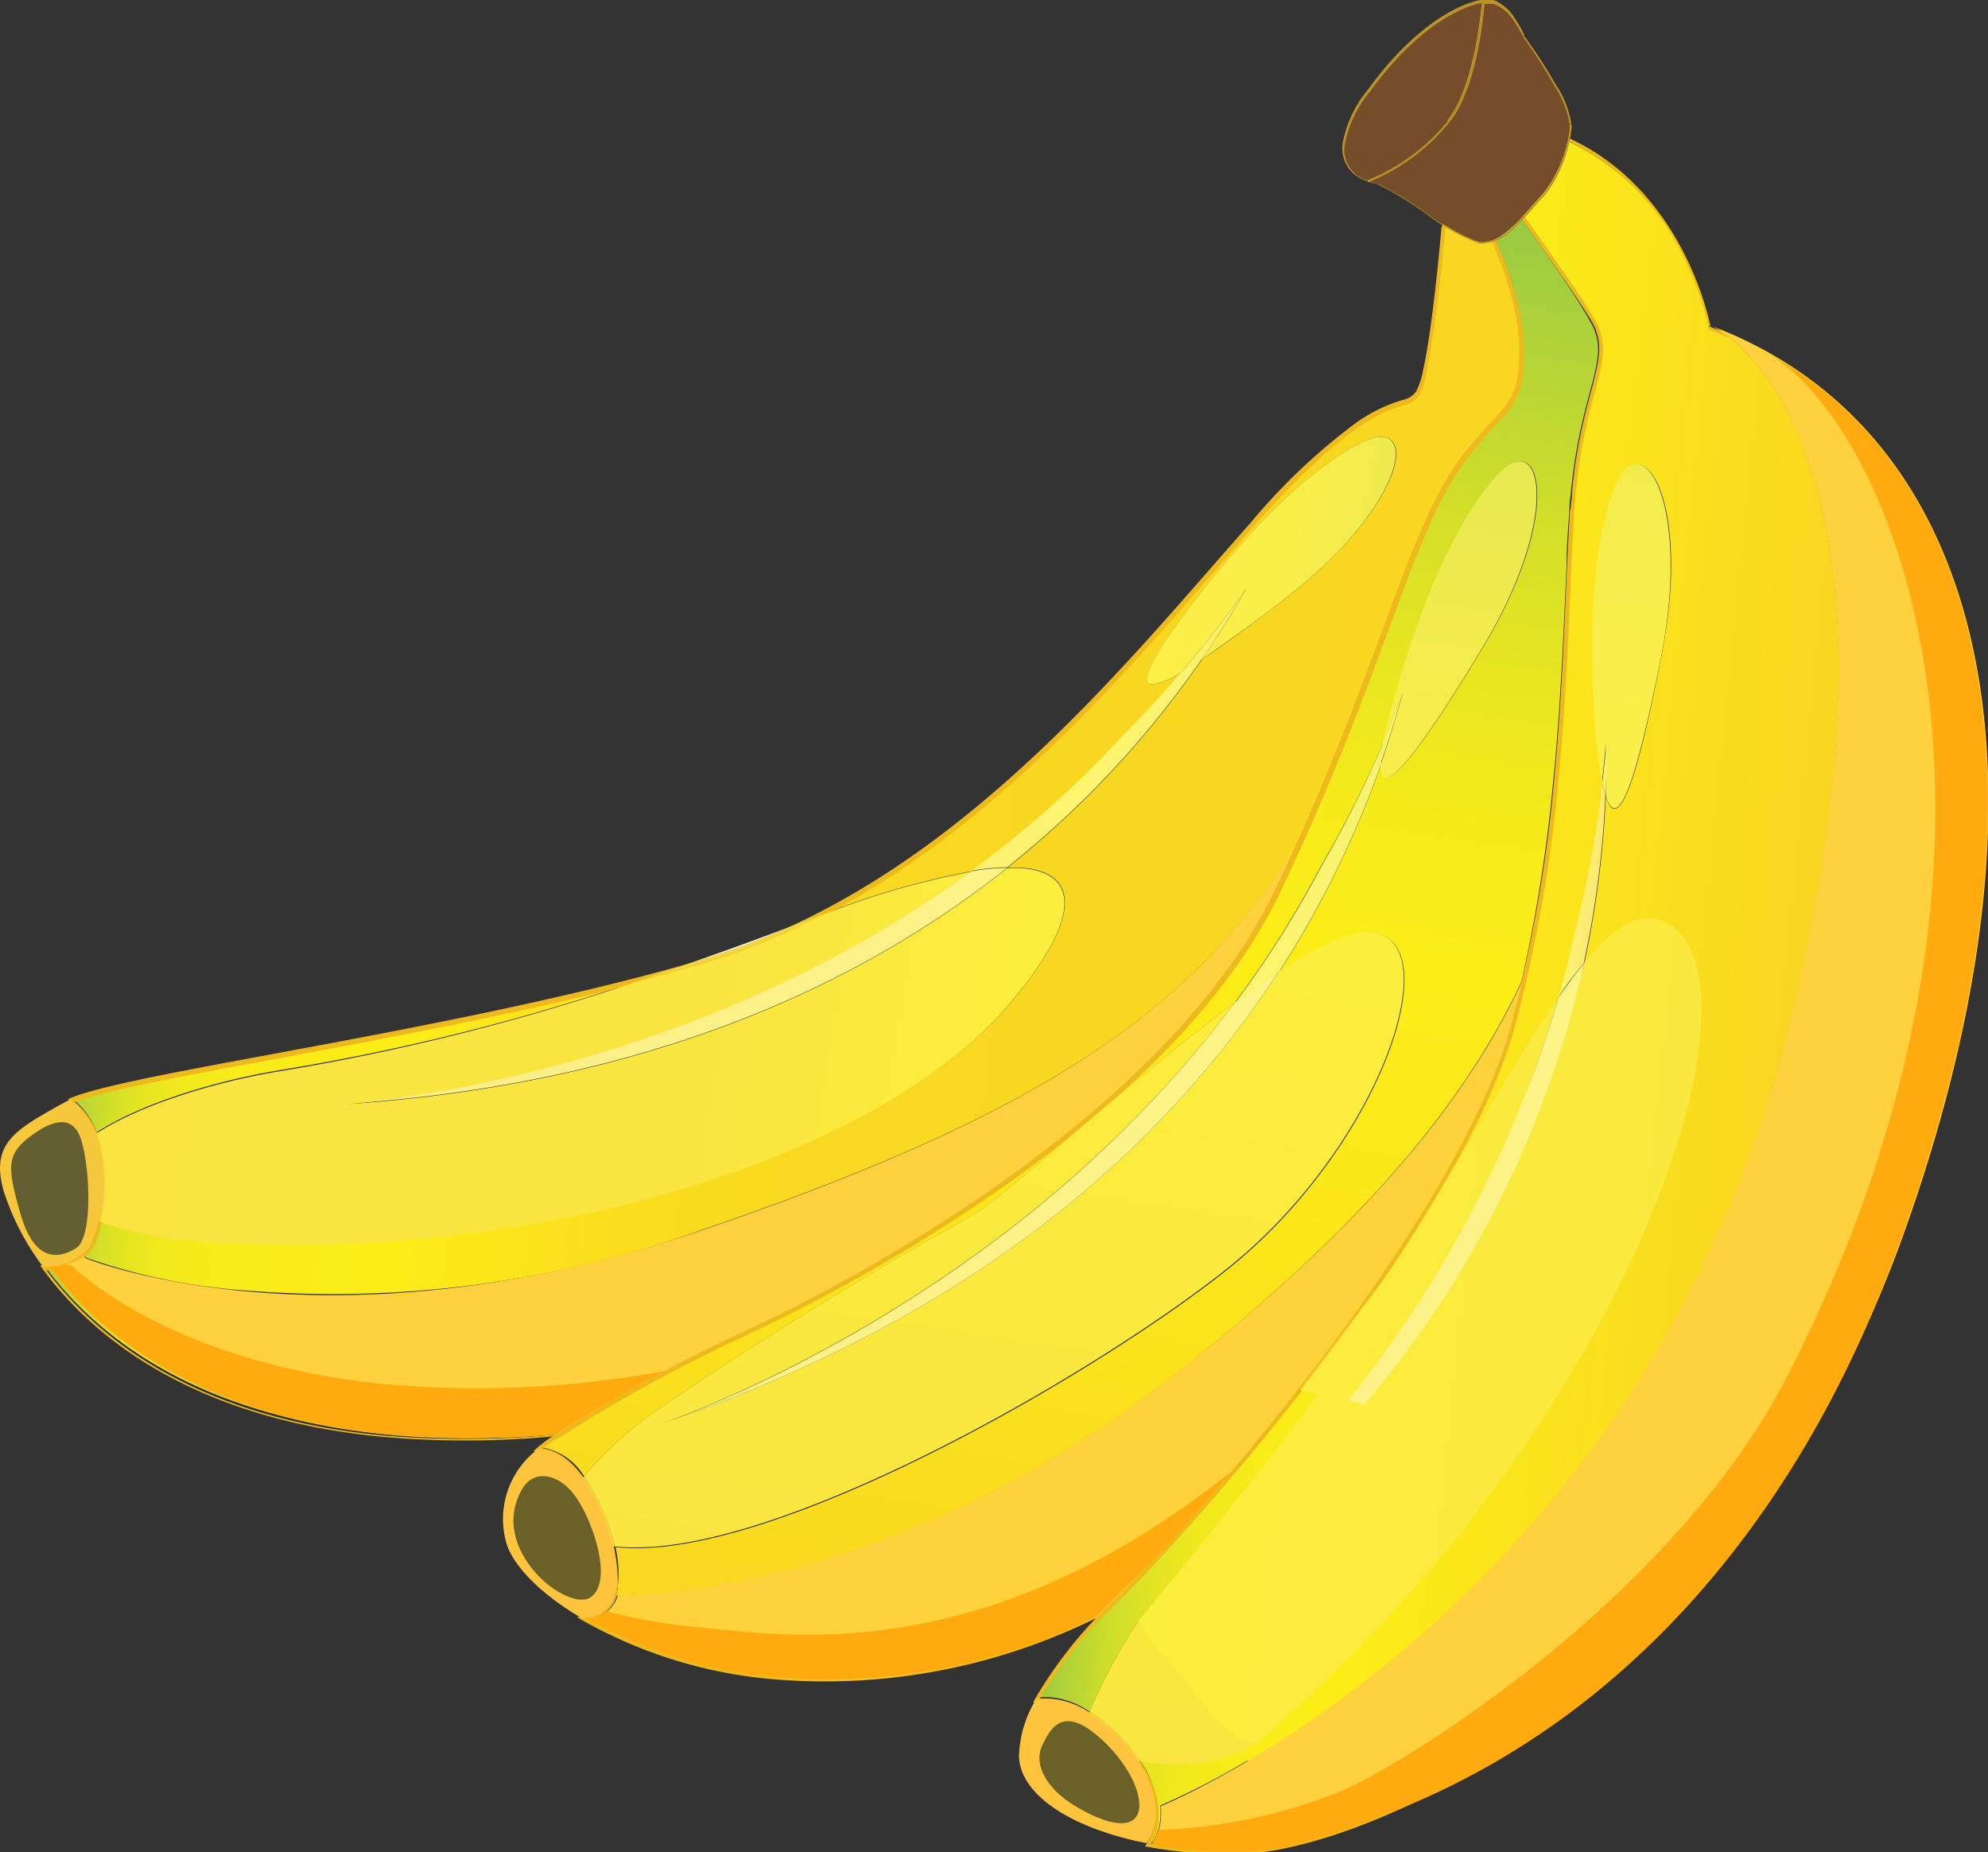 <?xml version="1.0" encoding="UTF-8"?>
<svg xmlns="http://www.w3.org/2000/svg" xmlns:xlink="http://www.w3.org/1999/xlink" id="Слой_4" data-name="Слой 4" viewBox="0 0 124.53 116.02">
  <rect x="0" y="0" width="124.53" height="116.02" fill="#333333" stroke="none"/>
  <defs>
    <style>.cls-1{fill:url(#linear-gradient);}.cls-2{fill:url(#linear-gradient-2);}.cls-3{fill:#edb91d;}.cls-4{fill:#fef8b3;}.cls-5{fill:url(#linear-gradient-3);}.cls-6{fill:#f4d43f;}.cls-7{fill:#f6c63b;}.cls-8{fill:#635f30;}.cls-9{fill:#ffd13e;}.cls-10{fill:#ffab0e;}.cls-11{fill:url(#linear-gradient-4);}.cls-12{fill:url(#linear-gradient-5);}.cls-13{fill:#ffd13b;}.cls-14{fill:url(#linear-gradient-6);}.cls-15{fill:#ed9807;}.cls-16{fill:#ffc43d;}.cls-17{fill:#6a6129;}.cls-18{fill:url(#linear-gradient-7);}.cls-19{fill:url(#linear-gradient-8);}.cls-20{fill:#ffd13f;}.cls-21{fill:#ffab0f;}.cls-22{fill:url(#linear-gradient-9);}.cls-23{fill:url(#linear-gradient-10);}.cls-24{fill:url(#linear-gradient-11);}.cls-25{fill:url(#linear-gradient-12);}.cls-26{fill:url(#linear-gradient-13);}.cls-27{fill:url(#linear-gradient-14);}.cls-28{fill:#754d2a;}.cls-29{fill:#bc9326;}.cls-30{fill:url(#linear-gradient-15);}.cls-31{fill:url(#linear-gradient-16);}.cls-32{fill:url(#linear-gradient-17);}.cls-33{fill:url(#linear-gradient-18);}.cls-34{fill:url(#linear-gradient-19);}.cls-35{fill:url(#linear-gradient-20);}</style>
    <linearGradient id="linear-gradient" x1="-93.68" y1="249.52" x2="-49.73" y2="249.52" gradientTransform="matrix(-1, -0.1, -0.1, 1, 708.55, 83.15)" gradientUnits="userSpaceOnUse">
      <stop offset="0" stop-color="#f8d621"></stop>
      <stop offset="0.57" stop-color="#fced17"></stop>
      <stop offset="0.7" stop-color="#f9ec18"></stop>
      <stop offset="0.78" stop-color="#f1e91c"></stop>
      <stop offset="0.84" stop-color="#e3e422"></stop>
      <stop offset="0.9" stop-color="#cedd2b"></stop>
      <stop offset="0.95" stop-color="#b4d337"></stop>
      <stop offset="1" stop-color="#94c845"></stop>
      <stop offset="1" stop-color="#91c746"></stop>
    </linearGradient>
    <linearGradient id="linear-gradient-2" x1="-71.77" y1="240.94" x2="14.98" y2="240.94" gradientTransform="matrix(-1, -0.1, -0.1, 1, 708.55, 83.15)" gradientUnits="userSpaceOnUse">
      <stop offset="0" stop-color="#f8d621"></stop>
      <stop offset="0.44" stop-color="#f8d820"></stop>
      <stop offset="0.6" stop-color="#fadf1d"></stop>
      <stop offset="0.72" stop-color="#fcea18"></stop>
      <stop offset="0.74" stop-color="#fced17"></stop>
      <stop offset="0.85" stop-color="#faec18"></stop>
      <stop offset="0.9" stop-color="#f3ea1b"></stop>
      <stop offset="0.93" stop-color="#e7e620"></stop>
      <stop offset="0.95" stop-color="#d7e027"></stop>
      <stop offset="0.97" stop-color="#c1d831"></stop>
      <stop offset="0.99" stop-color="#a6ce3d"></stop>
      <stop offset="1" stop-color="#91c746"></stop>
    </linearGradient>
    <linearGradient id="linear-gradient-3" x1="-191.98" y1="1279.89" x2="-191.37" y2="1279.89" gradientTransform="translate(53411.11 -167960.52) rotate(8.87) scale(136.28)" gradientUnits="userSpaceOnUse">
      <stop offset="0" stop-color="#fae341"></stop>
      <stop offset="0.51" stop-color="#fae540"></stop>
      <stop offset="0.7" stop-color="#fcec3d"></stop>
      <stop offset="0.74" stop-color="#fcee3c"></stop>
      <stop offset="0.87" stop-color="#faed3d"></stop>
      <stop offset="0.92" stop-color="#f3eb40"></stop>
      <stop offset="0.95" stop-color="#e7e745"></stop>
      <stop offset="0.98" stop-color="#d7e14c"></stop>
      <stop offset="1" stop-color="#c5db54"></stop>
    </linearGradient>
    <linearGradient id="linear-gradient-4" x1="-187.87" y1="1280.68" x2="-187.26" y2="1280.68" gradientTransform="translate(-202429.88 -62562.87) rotate(-81.13) scale(164.31)" gradientUnits="userSpaceOnUse">
      <stop offset="0" stop-color="#f8d621"></stop>
      <stop offset="0.23" stop-color="#fae31b"></stop>
      <stop offset="0.5" stop-color="#fced17"></stop>
      <stop offset="0.58" stop-color="#f7eb19"></stop>
      <stop offset="0.69" stop-color="#e8e620"></stop>
      <stop offset="0.8" stop-color="#d0de2a"></stop>
      <stop offset="0.91" stop-color="#afd239"></stop>
      <stop offset="1" stop-color="#91c746"></stop>
    </linearGradient>
    <linearGradient id="linear-gradient-5" x1="-187.87" y1="1280.69" x2="-187.26" y2="1280.69" gradientTransform="translate(-202433.6 -62563.36) rotate(-81.13) scale(164.31)" gradientUnits="userSpaceOnUse">
      <stop offset="0" stop-color="#fae341"></stop>
      <stop offset="0.06" stop-color="#fae540"></stop>
      <stop offset="0.5" stop-color="#fcee3c"></stop>
      <stop offset="0.62" stop-color="#f7ec3e"></stop>
      <stop offset="0.77" stop-color="#e9e744"></stop>
      <stop offset="0.93" stop-color="#d1df4f"></stop>
      <stop offset="1" stop-color="#c5db54"></stop>
    </linearGradient>
    <linearGradient id="linear-gradient-6" x1="-187.87" y1="1280.77" x2="-187.28" y2="1280.77" gradientTransform="translate(-202466.75 -62568.62) rotate(-81.13) scale(164.31)" gradientUnits="userSpaceOnUse">
      <stop offset="0" stop-color="#f8af08"></stop>
      <stop offset="0.23" stop-color="#faba06"></stop>
      <stop offset="0.5" stop-color="#fcc205"></stop>
      <stop offset="0.58" stop-color="#f7c106"></stop>
      <stop offset="0.69" stop-color="#e9bc07"></stop>
      <stop offset="0.8" stop-color="#d1b509"></stop>
      <stop offset="0.91" stop-color="#afac0d"></stop>
      <stop offset="1" stop-color="#91a310"></stop>
    </linearGradient>
    <linearGradient id="linear-gradient-7" x1="-114.62" y1="270.2" x2="-10.3" y2="270.2" gradientTransform="matrix(-1, -0.1, -0.1, 1, 708.55, 83.15)" gradientUnits="userSpaceOnUse">
      <stop offset="0" stop-color="#fae341"></stop>
      <stop offset="0.57" stop-color="#fcee3c"></stop>
      <stop offset="0.73" stop-color="#f9ed3d"></stop>
      <stop offset="0.83" stop-color="#f1ea41"></stop>
      <stop offset="0.9" stop-color="#e3e547"></stop>
      <stop offset="0.97" stop-color="#cfde50"></stop>
      <stop offset="1" stop-color="#c5db54"></stop>
    </linearGradient>
    <linearGradient id="linear-gradient-8" x1="-188.03" y1="1280.78" x2="-187.41" y2="1280.78" gradientTransform="translate(-219053.2 -67734.68) rotate(-81.13) scale(177.76)" xlink:href="#linear-gradient-5"></linearGradient>
    <linearGradient id="linear-gradient-9" x1="-80.14" y1="241.8" x2="-76.8" y2="241.8" gradientTransform="matrix(-1, -0.1, -0.1, 1, 708.55, 83.15)" gradientUnits="userSpaceOnUse">
      <stop offset="0" stop-color="#fbe675"></stop>
      <stop offset="0.57" stop-color="#fdf46f"></stop>
      <stop offset="0.72" stop-color="#faf370"></stop>
      <stop offset="0.81" stop-color="#f2f074"></stop>
      <stop offset="0.89" stop-color="#e4eb7a"></stop>
      <stop offset="0.95" stop-color="#cfe383"></stop>
      <stop offset="1" stop-color="#bbdc8c"></stop>
    </linearGradient>
    <linearGradient id="linear-gradient-10" x1="-188.03" y1="1280.72" x2="-187.41" y2="1280.72" gradientTransform="translate(-219030.68 -67731.21) rotate(-81.13) scale(177.76)" gradientUnits="userSpaceOnUse">
      <stop offset="0" stop-color="#fcee89"></stop>
      <stop offset="0.57" stop-color="#fdf486"></stop>
      <stop offset="0.76" stop-color="#faf387"></stop>
      <stop offset="0.87" stop-color="#f2f08b"></stop>
      <stop offset="0.96" stop-color="#e4ec91"></stop>
      <stop offset="1" stop-color="#dbe995"></stop>
    </linearGradient>
    <linearGradient id="linear-gradient-11" x1="-191.97" y1="1279.99" x2="-191.37" y2="1279.99" gradientTransform="translate(53416.84 -167996.63) rotate(8.87) scale(136.28)" gradientUnits="userSpaceOnUse">
      <stop offset="0" stop-color="#fbe675"></stop>
      <stop offset="0.49" stop-color="#fbe874"></stop>
      <stop offset="0.67" stop-color="#fcef71"></stop>
      <stop offset="0.74" stop-color="#fdf46f"></stop>
      <stop offset="0.86" stop-color="#fbf370"></stop>
      <stop offset="0.91" stop-color="#f4f173"></stop>
      <stop offset="0.94" stop-color="#e8ed78"></stop>
      <stop offset="0.97" stop-color="#d8e67f"></stop>
      <stop offset="0.99" stop-color="#c2de89"></stop>
      <stop offset="1" stop-color="#bbdc8c"></stop>
    </linearGradient>
    <linearGradient id="linear-gradient-12" x1="-191.98" y1="1279.91" x2="-191.37" y2="1279.91" gradientTransform="translate(53412.39 -167968.43) rotate(8.87) scale(136.28)" gradientUnits="userSpaceOnUse">
      <stop offset="0" stop-color="#fcee89"></stop>
      <stop offset="0.58" stop-color="#fcf088"></stop>
      <stop offset="0.74" stop-color="#fdf486"></stop>
      <stop offset="0.88" stop-color="#fbf387"></stop>
      <stop offset="0.94" stop-color="#f4f18a"></stop>
      <stop offset="0.97" stop-color="#e8ed8f"></stop>
      <stop offset="1" stop-color="#dbe995"></stop>
    </linearGradient>
    <linearGradient id="linear-gradient-13" x1="-187.88" y1="1280.63" x2="-187.26" y2="1280.63" gradientTransform="translate(-202407.62 -62559.31) rotate(-81.13) scale(164.31)" gradientUnits="userSpaceOnUse">
      <stop offset="0" stop-color="#fbe675"></stop>
      <stop offset="0.12" stop-color="#fcea73"></stop>
      <stop offset="0.5" stop-color="#fdf46f"></stop>
      <stop offset="0.61" stop-color="#f8f271"></stop>
      <stop offset="0.75" stop-color="#eaed77"></stop>
      <stop offset="0.89" stop-color="#d2e482"></stop>
      <stop offset="1" stop-color="#bbdc8c"></stop>
    </linearGradient>
    <linearGradient id="linear-gradient-14" x1="-187.87" y1="1280.7" x2="-187.26" y2="1280.7" gradientTransform="translate(-202436.45 -62563.77) rotate(-81.13) scale(164.31)" gradientUnits="userSpaceOnUse">
      <stop offset="0" stop-color="#fcee89"></stop>
      <stop offset="0.5" stop-color="#fdf486"></stop>
      <stop offset="0.66" stop-color="#f8f288"></stop>
      <stop offset="0.86" stop-color="#eaee8f"></stop>
      <stop offset="1" stop-color="#dbe995"></stop>
    </linearGradient>
    <linearGradient id="linear-gradient-15" x1="-191.98" y1="1280.05" x2="-191.37" y2="1280.05" gradientTransform="translate(53420.6 -168019.63) rotate(8.87) scale(136.28)" gradientUnits="userSpaceOnUse">
      <stop offset="0" stop-color="#fbe74b"></stop>
      <stop offset="0.55" stop-color="#fbe94a"></stop>
      <stop offset="0.74" stop-color="#fcef48"></stop>
      <stop offset="0.88" stop-color="#faee49"></stop>
      <stop offset="0.93" stop-color="#f3ec4c"></stop>
      <stop offset="0.97" stop-color="#e8e851"></stop>
      <stop offset="1" stop-color="#d7e258"></stop>
      <stop offset="1" stop-color="#d5e159"></stop>
    </linearGradient>
    <linearGradient id="linear-gradient-16" x1="-191.98" y1="1280.03" x2="-191.37" y2="1280.03" gradientTransform="translate(53419.17 -168011.98) rotate(8.87) scale(136.28)" gradientUnits="userSpaceOnUse">
      <stop offset="0" stop-color="#fcec69"></stop>
      <stop offset="0.6" stop-color="#fcee68"></stop>
      <stop offset="0.74" stop-color="#fcf167"></stop>
      <stop offset="0.9" stop-color="#faf068"></stop>
      <stop offset="0.95" stop-color="#f3ee6b"></stop>
      <stop offset="0.99" stop-color="#e8ea71"></stop>
      <stop offset="1" stop-color="#e5e972"></stop>
    </linearGradient>
    <linearGradient id="linear-gradient-17" x1="-187.87" y1="1280.6" x2="-187.26" y2="1280.6" gradientTransform="translate(-202396.24 -62557.56) rotate(-81.13) scale(164.31)" gradientUnits="userSpaceOnUse">
      <stop offset="0" stop-color="#fbe74b"></stop>
      <stop offset="0.5" stop-color="#fcef48"></stop>
      <stop offset="0.65" stop-color="#f7ed4a"></stop>
      <stop offset="0.83" stop-color="#e8e851"></stop>
      <stop offset="1" stop-color="#d5e159"></stop>
    </linearGradient>
    <linearGradient id="linear-gradient-18" x1="-187.87" y1="1280.62" x2="-187.26" y2="1280.62" gradientTransform="translate(-202401.69 -62558.35) rotate(-81.13) scale(164.31)" gradientUnits="userSpaceOnUse">
      <stop offset="0" stop-color="#fcec69"></stop>
      <stop offset="0.5" stop-color="#fcf167"></stop>
      <stop offset="0.71" stop-color="#f7ef69"></stop>
      <stop offset="0.95" stop-color="#e9ea70"></stop>
      <stop offset="1" stop-color="#e5e972"></stop>
    </linearGradient>
    <linearGradient id="linear-gradient-19" x1="-188.03" y1="1280.71" x2="-187.41" y2="1280.71" gradientTransform="translate(-219023.13 -67729.97) rotate(-81.13) scale(177.76)" gradientUnits="userSpaceOnUse">
      <stop offset="0" stop-color="#fbe74b"></stop>
      <stop offset="0.57" stop-color="#fcef48"></stop>
      <stop offset="0.75" stop-color="#f9ee49"></stop>
      <stop offset="0.86" stop-color="#f1eb4d"></stop>
      <stop offset="0.94" stop-color="#e3e653"></stop>
      <stop offset="1" stop-color="#d5e159"></stop>
    </linearGradient>
    <linearGradient id="linear-gradient-20" x1="-188.02" y1="1280.71" x2="-187.41" y2="1280.71" gradientTransform="translate(-219023.02 -67729.96) rotate(-81.13) scale(177.76)" gradientUnits="userSpaceOnUse">
      <stop offset="0" stop-color="#fcec69"></stop>
      <stop offset="0.57" stop-color="#fcf167"></stop>
      <stop offset="0.78" stop-color="#f9f068"></stop>
      <stop offset="0.91" stop-color="#f1ed6c"></stop>
      <stop offset="1" stop-color="#e5e972"></stop>
    </linearGradient>
  </defs>
  <title>7</title>
  <path class="cls-1" d="M741.32,383.39a43.56,43.56,0,0,1-5.61,2.64,5.69,5.69,0,0,1,1.08,3.63,3.57,3.57,0,0,1-.46,1.45l.17,0a3.84,3.84,0,0,0,.21-.4c0-.13.1-.26.14-.39h0a3.89,3.89,0,0,0,.12-1.49,49.36,49.36,0,0,0,6.82-3.66C742.9,384.6,742.07,384,741.32,383.39Zm-6.66-7.77c-.44.45-.85.84-1.21,1.19h0l-.44.45c-.27.29-.65.71-1.08,1.21a24.79,24.79,0,0,0-2.56,3.59,4,4,0,0,1,.85,0h0a5.09,5.09,0,0,1,2.32.89,36.71,36.71,0,0,1,3.06-5.67l2.17-.9c-.92.69,12.12-15.48,11.14-14.8.58-.42-4-1.76-2.8-2.77C745.83,358.35,734.9,376.09,734.66,375.62Zm27.92-91-5.64.53-.07.16c1.82,2.49,6.06,8.35,7.26,10.38a3.6,3.6,0,0,1,.51,2.33c-.18,1.75-1.23,3.93-1.67,8.44,0,.38-.07.78-.1,1.19-.29,4.34-.37,10.34-1,16.95a90.33,90.33,0,0,1-2.79,15.59c-1.46,5.19-5.22,11.54-9.51,17.57l.52-.68c3.53-4.53,7.93-13.36,11.85-18.9.36-1.31.7-2.65,1-4a70.85,70.85,0,0,0,1.74-9.38,34.21,34.21,0,0,1-.46-4.13c-.71-10.58,1.25-14.58,1.7-15.24a1.08,1.08,0,0,1,1-.6c1.45.14,2.88,4.58,1.48,11.81-1.07,5.53-2.14,9.83-3,9.75-.19,0-.36-.26-.52-.76a62.25,62.25,0,0,1-1.35,10.47c1.54-1.84,3-3,4.17-2.84a1.65,1.65,0,0,1,.53.13c4.45,1.95-11.14,31.38-10.17,31.89-4.82-2.52-17.66,23.65-16.34,23.2,21.71-7.5,32.13-38.11,34.73-48.83,7.62-31.45-1.26-40.84-4-42.92-.36-.16-.73-.31-1.1-.45l0-.1,0,.1,0,0,0-.06s0-.13-.07-.36-.15-.57-.28-1a19,19,0,0,0-1.3-3.21A15.33,15.33,0,0,0,762.58,284.6Z" transform="translate(-664.29 -275.73)"></path>
  <path class="cls-2" d="M667.45,355.18l-.25,0c2.71,3.64,7.88,8.07,17.31,9.81C675.24,363.22,670.13,358.8,667.45,355.18Zm36.75-18c-6.52,1.69-13.61,3.07-19.77,4.22-7.28,1.36-13.27,2.41-15.5,3.25a4.7,4.7,0,0,1,1.43,2c2.84-1.83,7.47-3.24,11.61-3.91A140,140,0,0,0,704.2,337.18Zm51.59-49.44-1,2.31c0,.11-.06.7-.15,1.55a73.89,73.89,0,0,1-1,7.34,5,5,0,0,1-.46,1.43,1.55,1.55,0,0,1-.92.61,8.92,8.92,0,0,0-1.66.66c-1.48.76-3.87,2.49-7.84,7-6.6,7.5-15.22,18.28-26.91,24.36a50.2,50.2,0,0,1,9.28-2.69,64.74,64.74,0,0,0,9.56-8.54c1.25-1.25,2.46-2.57,3.62-3.94a4.26,4.26,0,0,1-1.89.77c-.74-.08-.1-1.56,2.66-5.17,6.43-8.4,10.51-10.08,11.27-10.27a1.76,1.76,0,0,1,.58-.06c2,.2.46,5-6.1,10.1-2,1.53-3.79,2.87-5.24,3.83a60.56,60.56,0,0,1-12.2,13.06,7.82,7.82,0,0,1,1,0c3.79.37,3.36,3.49-.75,8.4-6.86,8.2-22.11,13-33.45,14.37a82.19,82.19,0,0,1-17.55.58,25.6,25.6,0,0,1-6-1.21c-.06.26-.12.5-.19.71a3.43,3.43,0,0,1-.45,1h0a3.32,3.32,0,0,1-1.08.82,4.67,4.67,0,0,0,.67-.34l.19.13a38.22,38.22,0,0,0,9.68,2,68.22,68.22,0,0,0,28.72-3.75c20.75-7.1,30.92-13.5,37.7-24.74,5.41-12.11,7-19.83,10.29-24,1-1.28,1.82-2,2.38-2.72a4.08,4.08,0,0,0,1-2.41v-.05a13.07,13.07,0,0,0,0-2.29C759.25,294.23,757.7,289.7,755.79,287.74Z" transform="translate(-664.29 -275.73)"></path>
  <path class="cls-3" d="M744.39,331.48l.09,0c6.68-14.06,8.25-22.85,11.8-27.28,1-1.27,1.8-2,2.38-2.72a4.28,4.28,0,0,0,1-2.52,12.84,12.84,0,0,0,0-2.38c-.22-2.53-1.81-7.17-3.83-9.14l-.11-.11L754.58,290v0s-.05.62-.14,1.56c-.13,1.32-.34,3.26-.59,5-.13.86-.26,1.67-.41,2.33a4.94,4.94,0,0,1-.44,1.36,1.29,1.29,0,0,1-.8.52,9.86,9.86,0,0,0-3,1.47,38.22,38.22,0,0,0-6.58,6.25c-8,9-18.82,22.8-34.39,27.37-7.52,2.2-16.35,3.93-23.82,5.33s-13.57,2.45-15.7,3.32l-.17.07.15.11a4.83,4.83,0,0,1,1.8,3.24,10.71,10.71,0,0,1,.12,3,10,10,0,0,1-.39,2,3.35,3.35,0,0,1-.4.93h0A3.8,3.8,0,0,1,667,355h-.2l.12.16c3,4.15,9.23,9.39,21.19,10.56a58.62,58.62,0,0,0,11.3-.06h.05s.29-.2.84-.54a99.67,99.67,0,0,1,10.8-5.82c6.92-3.22,26.67-13.65,33.38-27.75l-.09,0-.1,0c-6.65,14-26.37,24.44-33.28,27.65a92.61,92.61,0,0,0-11.66,6.38l0,.08v-.1a59.08,59.08,0,0,1-11.26.07c-11.91-1.17-18-6.37-21-10.48l-.08.06v.11a4,4,0,0,0,3-1.24h0a3.43,3.43,0,0,0,.45-1,10.29,10.29,0,0,0,.4-2,11.15,11.15,0,0,0-.12-3.06,5.08,5.08,0,0,0-1.89-3.37l-.06.09,0,.09c2.07-.85,8.2-1.91,15.66-3.31s16.3-3.12,23.83-5.33c15.66-4.6,26.54-18.4,34.49-27.43,4-4.51,6.36-6.24,7.84-7a8.92,8.92,0,0,1,1.66-.66,1.55,1.55,0,0,0,.92-.61,5,5,0,0,0,.46-1.43,73.89,73.89,0,0,0,1-7.34c.1-.94.15-1.57.15-1.57h-.1l.09.05,1.08-2.47-.1,0-.07.08c2,1.9,3.57,6.54,3.77,9a12.56,12.56,0,0,1,0,2.34,4.08,4.08,0,0,1-1,2.41c-.56.7-1.36,1.44-2.38,2.72-3.6,4.52-5.15,13.28-11.83,27.32Z" transform="translate(-664.29 -275.73)"></path>
  <path class="cls-4" d="M713.71,333.81q-3.33,1.26-6.31,2.29l.81-.23A42.58,42.58,0,0,0,713.71,333.81Z" transform="translate(-664.29 -275.73)"></path>
  <path class="cls-5" d="M728.37,330.12a7.82,7.82,0,0,0-1,0c-9.27,7.37-22.54,13.5-41.38,14.78,4-.34,22.61-2.5,39.12-14.56a50.2,50.2,0,0,0-9.28,2.69,42.34,42.34,0,0,1-7.58,3.07c-1.31.38-2.67.76-4.06,1.11a140,140,0,0,1-22.23,5.6c-4.14.67-8.77,2.08-11.61,3.91a8.46,8.46,0,0,1,.32,1.21,11.15,11.15,0,0,1,.12,3.06,10.41,10.41,0,0,1-.21,1.3,25.6,25.6,0,0,0,6,1.21,82.19,82.19,0,0,0,17.55-.58c11.34-1.35,26.59-6.17,33.45-14.37C731.73,333.61,732.16,330.49,728.37,330.12Z" transform="translate(-664.29 -275.73)"></path>
  <path class="cls-6" d="M670.36,346.69l-.09.06a7.91,7.91,0,0,1,.31,1.17,11,11,0,0,1-.09,4.31l.1,0a10.41,10.41,0,0,0,.21-1.3,11.15,11.15,0,0,0-.12-3.06A8.46,8.46,0,0,0,670.36,346.69ZM715.84,333l-.92.34-1.21.47a42.58,42.58,0,0,1-5.5,2.06l-.81.23c-1.1.38-2.16.74-3.2,1.08,1.39-.35,2.75-.73,4.06-1.11A42.34,42.34,0,0,0,715.84,333Z" transform="translate(-664.29 -275.73)"></path>
  <path class="cls-7" d="M669.87,353.9a9.43,9.43,0,0,0,.71-6,5,5,0,0,0-1.85-3.3,3,3,0,0,0-.4.19c-3.1,1.72-4.64,2.53-3.82,5.52A16,16,0,0,0,667,355.1,3.81,3.81,0,0,0,669.87,353.9Z" transform="translate(-664.29 -275.73)"></path>
  <path class="cls-8" d="M666.34,346.8c.88-.63,2.3-1.4,2.93.05s.92,6.35-.21,7.06-2.62.87-3.49-2.15S664.69,348,666.34,346.8Z" transform="translate(-664.29 -275.73)"></path>
  <path class="cls-9" d="M708.13,352.84c-23.1,7.89-38.4,1.74-38.4,1.74l-.19-.13a3.79,3.79,0,0,1-1.2.49,4.45,4.45,0,0,1-1,.13c3.84,5.26,12.84,12.31,32.4,10.45,0,0,2.67-1.78,6.92-4,1.41-.76,3-1.55,4.74-2.36,6.92-3.21,26.65-13.65,33.33-27.7,1.25-2.63,2.32-5.08,3.26-7.35C741.21,337.9,731.22,344.94,708.13,352.84Z" transform="translate(-664.29 -275.73)"></path>
  <path class="cls-10" d="M668.34,354.94h0a3.29,3.29,0,0,1-.71.11l-.27,0c3,4.12,9.19,9.34,21.13,10.51a57.28,57.28,0,0,0,10.65,0l.21-.11c.14-.09,2.63-1.73,6.55-3.83a64.8,64.8,0,0,1-17.45.82c-13.71-1.34-19.68-7.44-19.68-7.44Z" transform="translate(-664.29 -275.73)"></path>
  <path class="cls-11" d="M756.77,285.51l-.89,2c2,2,3.56,6.59,3.78,9.09a12.84,12.84,0,0,1,0,2.38,4.28,4.28,0,0,1-1,2.52c-.58.71-1.37,1.45-2.38,2.72-3.55,4.43-5.12,13.22-11.8,27.28S718,356.06,711.1,359.28a99.67,99.67,0,0,0-10.8,5.82c-.55.34-.84.54-.84.54h0l-.11.05-.31.18a5.58,5.58,0,0,0-.77.54,3.8,3.8,0,0,1,2.61,1.8A22.66,22.66,0,0,1,706,363.7c7.22-4.95,15.35-9.74,18.91-11.67,2.32-1.26,10.16-8.62,16.74-13.51a64.43,64.43,0,0,0,5.41-8.58A69.84,69.84,0,0,0,751,322.1c.17-.88.47-2,.89-3.47,3-10.18,6.19-13.24,6.84-13.7a1.34,1.34,0,0,1,.87-.3c1.57.16,1.6,5-2.43,11.68-2.8,4.64-5.22,8.2-6.06,8.12-.21,0-.32-.27-.31-.81a61.49,61.49,0,0,1-6.38,13c2.39-1.57,4.43-2.57,5.73-2.48h.07c4.94.49.53,13.53-9.12,21.18-8.49,6.73-28.6,18.27-38.09,17.34l-.16,0A7.35,7.35,0,0,1,703,375a2.64,2.64,0,0,1-.62,1.57,1.84,1.84,0,0,1-.25.23l.13-.09h0a2.1,2.1,0,0,0,.67-1.05s16.35.4,34.07-13.16l.42-.32.68-.53c11.49-9,18-16.91,21.49-24.42a96.56,96.56,0,0,0,2-12.64l.06-.58c.44-4.73.6-9.13.77-12.81,0-1.27.11-2.46.18-3.55,0-.4.06-.79.1-1.16v0h0c.45-4.52,1.5-6.74,1.67-8.43h0a3.36,3.36,0,0,0-.48-2.21C762.78,293.79,758.62,288.05,756.77,285.51Z" transform="translate(-664.29 -275.73)"></path>
  <path class="cls-3" d="M762.77,307.62h.1c0-.41.06-.81.1-1.19.44-4.51,1.49-6.69,1.67-8.44a3.6,3.6,0,0,0-.51-2.33c-1.21-2-5.5-8-7.3-10.43l-.1-.14-1.1,2.49,0,.05c2,1.9,3.57,6.54,3.77,9a12.56,12.56,0,0,1,0,2.34,4.08,4.08,0,0,1-1,2.41c-.56.7-1.36,1.44-2.38,2.72-3.6,4.52-5.15,13.28-11.83,27.32S717.92,355.88,711,359.09a92.61,92.61,0,0,0-11.66,6.38l0,.08,0-.09a6.85,6.85,0,0,0-1.44,1l-.21.18h.47c.93.09,2,.7,3.07,2.61a11.1,11.1,0,0,1,1.58,5.72,2.4,2.4,0,0,1-.56,1.45,2,2,0,0,1-1.48.6h-.36l.31.18a29.3,29.3,0,0,0,12,3.72,38.32,38.32,0,0,0,20.72-4.08h0c5.88-5.6,22.16-24.38,25.62-36.64a90.33,90.33,0,0,0,2.79-15.59c.64-6.62.72-12.61,1-16.95h-.21c-.29,4.35-.36,10.34-1,16.94a90,90,0,0,1-2.78,15.56c-3.42,12.17-19.7,31-25.56,36.54l.07.08,0-.1a38,38,0,0,1-20.61,4.06A29.11,29.11,0,0,1,700.84,377l-.05.09v.1a2.18,2.18,0,0,0,1.63-.66A2.64,2.64,0,0,0,703,375a11.36,11.36,0,0,0-1.61-5.85c-1.07-1.94-2.22-2.61-3.23-2.71H698v.1l.07.08a7.91,7.91,0,0,1,1-.7l.31-.18.11-.05h0s.29-.2.84-.54a99.67,99.67,0,0,1,10.8-5.82c6.92-3.22,26.67-13.65,33.38-27.75s8.25-22.85,11.8-27.28c1-1.27,1.8-2,2.38-2.72a4.28,4.28,0,0,0,1-2.52,12.84,12.84,0,0,0,0-2.38c-.22-2.53-1.81-7.17-3.83-9.14l-.08.07.1,0,1-2.26-.09,0-.08.06c1.79,2.47,6.09,8.4,7.28,10.41a3.36,3.36,0,0,1,.48,2.21c-.16,1.69-1.22,3.91-1.67,8.44,0,.38-.07.78-.1,1.2Z" transform="translate(-664.29 -275.73)"></path>
  <path class="cls-4" d="M700.74,368.4c-1.46,2-1.15,3-1.15,3a5.88,5.88,0,0,0,3,1.19,14.22,14.22,0,0,0-1.34-3.35A8.62,8.62,0,0,0,700.74,368.4Z" transform="translate(-664.29 -275.73)"></path>
  <path class="cls-12" d="M750.18,334.11h-.07c-1.3-.09-3.34.91-5.73,2.48-6.88,10.62-18.61,21.47-38.56,28.29,3.9-1.4,22.79-8.9,35.82-26.36-6.58,4.89-14.42,12.25-16.74,13.51-3.56,1.93-11.69,6.72-18.91,11.67a22.66,22.66,0,0,0-5.12,4.52,9.32,9.32,0,0,1,.56.9,14.51,14.51,0,0,1,1.38,3.49l.16,0c9.49.93,29.6-10.61,38.09-17.34C750.71,347.64,755.12,334.6,750.18,334.11Z" transform="translate(-664.29 -275.73)"></path>
  <path class="cls-6" d="M700.87,368.22l-.13.18a8.62,8.62,0,0,1,.51.83,14.22,14.22,0,0,1,1.34,3.35l.22,0a14.51,14.51,0,0,0-1.38-3.49A9.32,9.32,0,0,0,700.87,368.22Z" transform="translate(-664.29 -275.73)"></path>
  <path class="cls-13" d="M737,362.47C719.32,376,703,375.63,703,375.63a2,2,0,0,1-2,1.49c6.41,3.81,18.6,6.51,32.58-.36,5.88-5.58,22.16-24.38,25.6-36.59.39-1.4.73-2.8,1-4.2C756.76,344.07,749.86,352.66,737,362.47Z" transform="translate(-664.29 -275.73)"></path>
  <path class="cls-14" d="M702.3,376.68l-.13.09,0,0,.17-.11Z" transform="translate(-664.29 -275.73)"></path>
  <path class="cls-15" d="M702.17,376.77a2.34,2.34,0,0,1-1.22.35,2.31,2.31,0,0,0,1.18-.33Z" transform="translate(-664.29 -275.73)"></path>
  <path class="cls-10" d="M741.3,368C726,380.19,713.74,378.23,708,377.66a33.5,33.5,0,0,1-5.69-1l-.17.11a2.31,2.31,0,0,1-1.18.33,29.1,29.1,0,0,0,11.91,3.71,37.9,37.9,0,0,0,20.06-3.78l.39-.39h0c.37-.36.79-.76,1.25-1.23C735.58,374.38,741.61,368.73,741.3,368Z" transform="translate(-664.29 -275.73)"></path>
  <path class="cls-16" d="M701.34,369.18c-1.14-2.06-2.34-2.65-3.35-2.68a5.49,5.49,0,0,0-2,5.82c.36,1.36,2,3.17,4.75,4.78C704.15,377,703,372.2,701.34,369.18Z" transform="translate(-664.29 -275.73)"></path>
  <path class="cls-17" d="M697,369c.73-1.26,2.33-1,3.39.54s2.31,5.2.92,6.23S694.79,372.85,697,369Z" transform="translate(-664.29 -275.73)"></path>
  <path class="cls-3" d="M771.33,296.15l.1,0s-1.54-8.36-8.79-11.73h0l-5.82.54-.14.33,0,.05,0,.05c1.79,2.47,6.09,8.4,7.28,10.41a3.36,3.36,0,0,1,.48,2.21c-.16,1.69-1.22,3.91-1.67,8.44,0,.38-.07.78-.1,1.2-.29,4.35-.36,10.34-1,16.94a90,90,0,0,1-2.78,15.56c-3.42,12.17-19.7,31-25.56,36.54h0a27.39,27.39,0,0,0-4.22,5.49l-.1.19.21,0a3.31,3.31,0,0,1,1,0,5,5,0,0,1,2.38,1c2.76,1.9,4.21,4.4,4,6.42a3.32,3.32,0,0,1-.51,1.49l-.08.13.14,0q1.11.21,2.28.33a28.17,28.17,0,0,0,4.22.08c3.6-.23,11.14-2.63,19.09-8.59s16.32-15.46,21.52-29.9a89.74,89.74,0,0,0,5.09-21.42c1.76-17.92-4.31-30.88-17-35.74l0,.1.1,0-.1,0,0,.1c12.56,4.82,18.6,17.65,16.85,35.52a89.44,89.44,0,0,1-5.08,21.37c-5.19,14.39-13.52,23.87-21.45,29.8s-15.45,8.33-19,8.55a25.27,25.27,0,0,1-4.18-.08c-.77-.07-1.53-.18-2.26-.32l0,.1.09.05a3.43,3.43,0,0,0,.54-1.58c.21-2.14-1.3-4.68-4.09-6.62a5.3,5.3,0,0,0-2.48-1,3.71,3.71,0,0,0-1.06,0l0,.11.09.05a23.45,23.45,0,0,1,2.66-3.78c.43-.5.81-.92,1.08-1.21s.44-.45.44-.45l-.07-.07.07.07c5.88-5.6,22.16-24.38,25.62-36.64a90.33,90.33,0,0,0,2.79-15.59c.64-6.61.72-12.61,1-16.95,0-.41.06-.81.1-1.19.44-4.51,1.49-6.69,1.67-8.44a3.6,3.6,0,0,0-.51-2.33c-1.21-2-5.5-8-7.3-10.43l-.08.06.09,0,.1-.21,5.67-.53v-.1l0,.09a15.3,15.3,0,0,1,7,7,19,19,0,0,1,1.3,3.21c.13.41.22.75.28,1s.07.36.07.36l0,.06,0,0Z" transform="translate(-664.29 -275.73)"></path>
  <path class="cls-18" d="M761.93,338.16c-3.92,5.54-8.32,14.37-11.85,18.9l-.52.68c-1.23,1.73-2.51,3.43-3.79,5.08.87.21,1.86.43,3,.65A73.11,73.11,0,0,0,761.93,338.16Zm5.75-4.93c-1.21-.12-2.63,1-4.17,2.84-1.85,8.53-20,31.74-27.91,41.2,0,0,4.68,10,7.66,7.45,23.7-20.26,32.51-48.65,25-51.36A2.05,2.05,0,0,0,767.68,333.23Z" transform="translate(-664.29 -275.73)"></path>
  <path class="cls-6" d="M749.56,357.74c-1.11,1.43-2.43,3.17-3.85,5.06l.06,0C747.05,361.17,748.33,359.47,749.56,357.74Z" transform="translate(-664.29 -275.73)"></path>
  <path class="cls-4" d="M732.47,383.14a3.35,3.35,0,0,0-.27,1.58c.39,1.84.71,2.24.91,2.26s.21-.16.21-.16a21.68,21.68,0,0,0,2.19-.72,11.17,11.17,0,0,0-2.93-2.88Z" transform="translate(-664.29 -275.73)"></path>
  <path class="cls-19" d="M735.6,377.27a36.71,36.71,0,0,0-3.06,5.67l.16.1a11.4,11.4,0,0,1,3,3s4.25,1,7.55-1.31c-1.51,1.08-4.57-3.6-5.47-4.58a15.41,15.41,0,0,1-1.48-1.8C736.06,378,735.83,377.63,735.6,377.27Z" transform="translate(-664.29 -275.73)"></path>
  <path class="cls-6" d="M732.54,382.94c0,.07,0,.13-.07.2l.11.08a11.17,11.17,0,0,1,2.93,2.88l.2-.07a11.4,11.4,0,0,0-3-3Z" transform="translate(-664.29 -275.73)"></path>
  <path class="cls-20" d="M771.61,296.19s13.75,6.55,4.82,43.43S737,388.87,737,388.87a3.62,3.62,0,0,1-.52,2.36,26.41,26.41,0,0,0,6.47.41c7.13-.45,30.14-9.59,40.52-38.42S788.83,302.79,771.61,296.19Z" transform="translate(-664.29 -275.73)"></path>
  <path class="cls-13" d="M751.12,389.37a34.58,34.58,0,0,1-6.13,2h0a33.13,33.13,0,0,0,6.15-2Zm32.1-35.56A69.25,69.25,0,0,1,777,366.52h0A69.25,69.25,0,0,0,783.22,353.81Z" transform="translate(-664.29 -275.73)"></path>
  <path class="cls-21" d="M736.71,390.75c0-.13.1-.26.14-.39l0,0a33.65,33.65,0,0,0,11.37-2.4c3.81-1.56,20.82-12,28.06-26.08,16.47-32.11,7.66-58.63-1.31-64.08,14.44,8,18.1,28.61,8.44,55.44-.07.2-.14.4-.22.59-1.76,4.77-9.64,26.93-32.1,35.56a34.58,34.58,0,0,1-6.13,2,15.91,15.91,0,0,1-2.07.29,27.9,27.9,0,0,1-4.2-.08c-.78-.08-1.54-.19-2.27-.33A3.67,3.67,0,0,0,736.71,390.75Z" transform="translate(-664.29 -275.73)"></path>
  <path class="cls-22" d="M764.66,324.77a70.85,70.85,0,0,1-1.74,9.38c-.29,1.36-.63,2.7-1,4,.54-.77,1.06-1.47,1.58-2.09a62.25,62.25,0,0,0,1.35-10.47A6.79,6.79,0,0,1,764.66,324.77Z" transform="translate(-664.29 -275.73)"></path>
  <path class="cls-23" d="M763.51,336.07c-.52.62-1,1.32-1.58,2.09a73.11,73.11,0,0,1-13.21,25.31l1.06.22A64,64,0,0,0,763.51,336.07Z" transform="translate(-664.29 -275.73)"></path>
  <path class="cls-24" d="M739.58,317c-.47.31-.89.58-1.28.8-1.16,1.37-2.37,2.69-3.62,3.94a64.74,64.74,0,0,1-9.56,8.54,15.44,15.44,0,0,1,2.26-.22A60.56,60.56,0,0,0,739.58,317Z" transform="translate(-664.29 -275.73)"></path>
  <path class="cls-25" d="M727.38,330.09a15.44,15.44,0,0,0-2.26.22C708.61,342.37,690,344.53,686,344.87,704.84,343.59,718.11,337.46,727.38,330.09Z" transform="translate(-664.29 -275.73)"></path>
  <path class="cls-26" d="M751,322.1a69.84,69.84,0,0,1-3.91,7.84,64.43,64.43,0,0,1-5.41,8.58c1-.71,1.87-1.36,2.74-1.93a61.49,61.49,0,0,0,6.38-13A8.32,8.32,0,0,1,751,322.1Z" transform="translate(-664.29 -275.73)"></path>
  <path class="cls-27" d="M744.38,336.59c-.87.57-1.79,1.22-2.74,1.93-13,17.46-31.92,25-35.82,26.36C725.77,358.06,737.5,347.21,744.38,336.59Z" transform="translate(-664.29 -275.73)"></path>
  <path class="cls-16" d="M732.64,383.13a4.48,4.48,0,0,0-3.46-.93,7.14,7.14,0,0,0-1.06,3.6c.14,2.53,3.58,4.53,8,5.39C737.59,389,736.15,385.56,732.64,383.13Z" transform="translate(-664.29 -275.73)"></path>
  <path class="cls-17" d="M729.58,385.06c.43-.86,1.13-2.49,3.31-.72s3.16,4.14,2.63,5.1-2.25.42-3.95-.62S729,386.27,729.58,385.06Z" transform="translate(-664.29 -275.73)"></path>
  <path class="cls-28" d="M762.66,283.5c.06-1-1.63-3.77-2.9-5.53,0,0-.86-1.89-1.88-2.15a2,2,0,0,0-.69,0c-.23,2.46-.83,5.82-2.21,7.48a12.59,12.59,0,0,1-5.07,3.74,6.2,6.2,0,0,0,.7.23c.93.24,5,3.41,6.37,3.63s3-2,4-3.07A8.27,8.27,0,0,0,762.66,283.5Z" transform="translate(-664.29 -275.73)"></path>
  <path class="cls-29" d="M762.66,283.5h.06a6.06,6.06,0,0,0-1-2.51,30.28,30.28,0,0,0-2-3.06l0,0,.06,0a7.75,7.75,0,0,0-.57-1,2.79,2.79,0,0,0-1.36-1.2l-.15,0a2.84,2.84,0,0,0-.56,0h0v.09c-.24,2.45-.85,5.78-2.19,7.4a12.64,12.64,0,0,1-5.05,3.73l-.15.05.15.06a6.26,6.26,0,0,0,.71.23v-.06l0,.06a20.85,20.85,0,0,1,3,1.82A12.53,12.53,0,0,0,757,291h.08a3.09,3.09,0,0,0,2.17-1.09c.69-.66,1.34-1.47,1.85-2a8.31,8.31,0,0,0,1.64-4.2c0-.06,0-.12,0-.17h-.12c0,.05,0,.11,0,.17a8.27,8.27,0,0,1-1.61,4.13c-.51.54-1.16,1.35-1.84,2a3,3,0,0,1-2.08,1.06H757a12.61,12.61,0,0,1-3.34-1.8,21.24,21.24,0,0,0-3-1.83h0c-.17,0-.42-.12-.69-.22l0,.05,0,.06a12.64,12.64,0,0,0,5.1-3.76c1.38-1.67,2-5,2.22-7.47v0h-.06v.06a2,2,0,0,1,.53,0l.13,0a2.7,2.7,0,0,1,1.29,1.15c.17.25.31.49.41.67l.15.29h0a34.05,34.05,0,0,1,1.95,3.05,6.2,6.2,0,0,1,.94,2.44Z" transform="translate(-664.29 -275.73)"></path>
  <path class="cls-28" d="M755,283.3c1.38-1.66,2-5,2.21-7.48-1.44.22-4.25,1.65-7.12,5.6s-1.31,5.14-.16,5.62A12.59,12.59,0,0,0,755,283.3Z" transform="translate(-664.29 -275.73)"></path>
  <path class="cls-29" d="M755,283.3l0,0c1.38-1.67,2-5,2.22-7.47v-.12h-.08c-1.46.22-4.28,1.66-7.16,5.63a7.37,7.37,0,0,0-1.59,3.39,2.14,2.14,0,0,0,1.46,2.32h0a12.64,12.64,0,0,0,5.1-3.76l0,0,0,0a12.64,12.64,0,0,1-5.05,3.73l0,.05,0-.05a2,2,0,0,1-1.38-2.2,7.34,7.34,0,0,1,1.57-3.33c2.86-3.94,5.66-5.37,7.08-5.58v-.06h-.06v.05c-.24,2.45-.85,5.78-2.19,7.4Z" transform="translate(-664.29 -275.73)"></path>
  <path class="cls-30" d="M750.92,303.1a1.76,1.76,0,0,0-.58.06c-.76.19-4.84,1.87-11.27,10.27-2.76,3.61-3.4,5.09-2.66,5.17a4.26,4.26,0,0,0,1.89-.77c1.43-1.67,2.78-3.42,4.07-5.24-.82,1.43-1.74,2.92-2.79,4.44,1.45-1,3.27-2.3,5.24-3.83C751.38,308.13,752.88,303.3,750.92,303.1Z" transform="translate(-664.29 -275.73)"></path>
  <path class="cls-31" d="M742.37,312.59c-1.29,1.82-2.64,3.57-4.07,5.24.39-.22.81-.49,1.28-.8C740.63,315.51,741.55,314,742.37,312.59Z" transform="translate(-664.29 -275.73)"></path>
  <path class="cls-32" d="M759.56,304.63a1.34,1.34,0,0,0-.87.3c-.65.46-3.85,3.52-6.84,13.7-.42,1.44-.72,2.59-.89,3.47.42-1,.83-2,1.21-3-.39,1.45-.86,3-1.41,4.55,0,.54.1.79.31.81.84.08,3.26-3.48,6.06-8.12C761.16,309.64,761.13,304.79,759.56,304.63Z" transform="translate(-664.29 -275.73)"></path>
  <path class="cls-33" d="M752.17,319.07c-.38,1-.79,2-1.21,3a8.32,8.32,0,0,0-.2,1.52C751.31,322.05,751.78,320.52,752.17,319.07Z" transform="translate(-664.29 -275.73)"></path>
  <path class="cls-34" d="M766.87,304.8a1.08,1.08,0,0,0-1,.6c-.45.66-2.41,4.66-1.7,15.24a34.21,34.21,0,0,0,.46,4.13c.1-.82.18-1.65.25-2.48,0,1.06,0,2.17,0,3.31.16.5.33.74.52.76.83.08,1.9-4.22,3-9.75C769.75,309.38,768.32,304.94,766.87,304.8Z" transform="translate(-664.29 -275.73)"></path>
  <path class="cls-35" d="M764.91,322.29c-.07.83-.15,1.66-.25,2.48a6.79,6.79,0,0,0,.2.83C764.91,324.46,764.93,323.35,764.91,322.29Z" transform="translate(-664.29 -275.73)"></path>
</svg>
